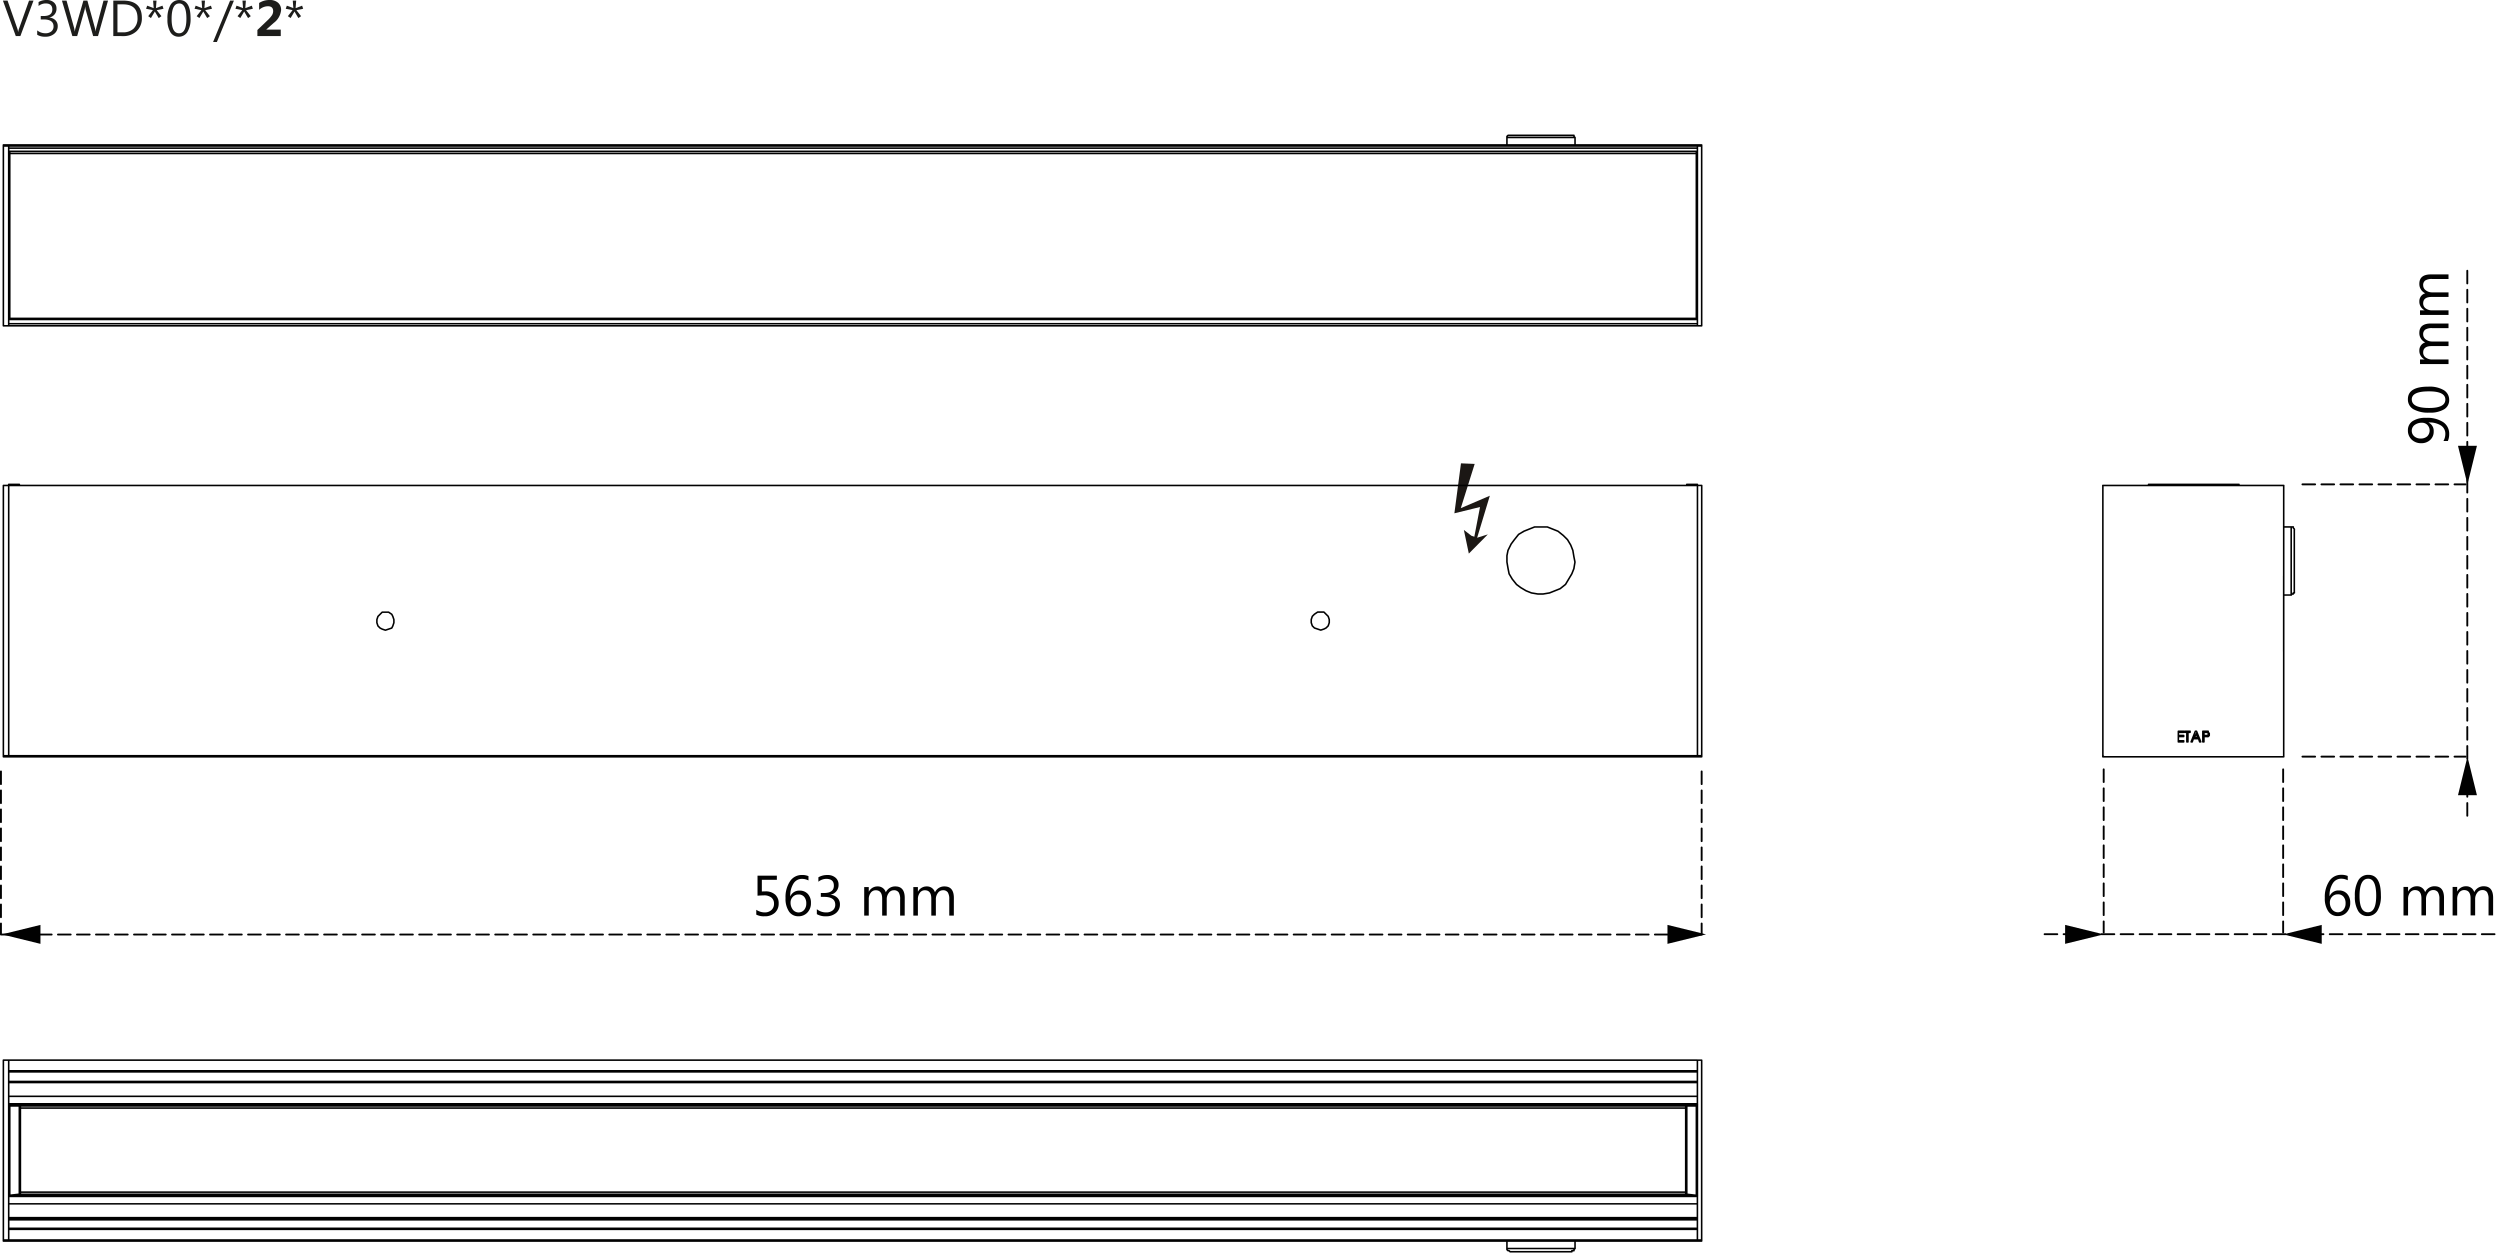 <svg id="Laag_1" data-name="Laag 1" xmlns="http://www.w3.org/2000/svg" viewBox="0 0 394.508 197.649"><title>V3WD-0-2</title><polyline points="0.295 147.448 6.383 145.952 6.383 148.943" style="fill:#010101"/><path d="M119.342,145.436v-.765a2.4,2.4,0,0,0,1.315.417,1.525,1.525,0,0,0,1.077-.378,1.3,1.3,0,0,0,.408-1,1.187,1.187,0,0,0-.417-.966,1.821,1.821,0,0,0-1.195-.347q-.264,0-.99.052v-3.159h3.051v.65h-2.37v1.846q.291-.018.537-.018a2.227,2.227,0,0,1,1.564.508,1.79,1.79,0,0,1,.554,1.391,1.923,1.923,0,0,1-.595,1.472,2.293,2.293,0,0,1-1.633.558A2.6,2.6,0,0,1,119.342,145.436Z" transform="translate(0 -1.105)" style="fill:#010101"/><path d="M127.579,139.362v.681a2.22,2.22,0,0,0-1.028-.25,1.547,1.547,0,0,0-1.343.747,3.524,3.524,0,0,0-.5,2h.018a1.5,1.5,0,0,1,1.442-.893,1.7,1.7,0,0,1,1.314.53,2.01,2.01,0,0,1,.488,1.417,2.1,2.1,0,0,1-.559,1.514,1.871,1.871,0,0,1-1.419.587,1.731,1.731,0,0,1-1.49-.756,3.6,3.6,0,0,1-.541-2.123,4.454,4.454,0,0,1,.708-2.645,2.192,2.192,0,0,1,1.868-.989A2.518,2.518,0,0,1,127.579,139.362Zm-1.573,2.9a1.173,1.173,0,0,0-.906.378,1.274,1.274,0,0,0-.347.892,1.776,1.776,0,0,0,.345,1.1,1.158,1.158,0,0,0,1.8.06,1.514,1.514,0,0,0,.334-1.009,1.567,1.567,0,0,0-.321-1.046A1.115,1.115,0,0,0,126.006,142.258Z" transform="translate(0 -1.105)" style="fill:#010101"/><path d="M128.9,145.356v-.777a2.3,2.3,0,0,0,1.46.509,1.583,1.583,0,0,0,1.052-.329,1.1,1.1,0,0,0,.393-.888q0-1.234-1.753-1.235h-.524v-.611h.5q1.56,0,1.56-1.16,0-1.072-1.191-1.072a2.018,2.018,0,0,0-1.253.453v-.7a2.755,2.755,0,0,1,1.433-.36,1.851,1.851,0,0,1,1.272.422,1.378,1.378,0,0,1,.477,1.081,1.541,1.541,0,0,1-1.266,1.6v.017a1.688,1.688,0,0,1,1.084.477,1.409,1.409,0,0,1,.4,1.026,1.713,1.713,0,0,1-.609,1.369,2.386,2.386,0,0,1-1.606.521A2.635,2.635,0,0,1,128.9,145.356Z" transform="translate(0 -1.105)" style="fill:#010101"/><path d="M142.764,145.589h-.72v-2.584a1.948,1.948,0,0,0-.231-1.081.877.877,0,0,0-.776-.334.961.961,0,0,0-.784.422,1.61,1.61,0,0,0-.324,1.011v2.566h-.72v-2.672q0-1.326-1.024-1.327a.948.948,0,0,0-.782.4,1.638,1.638,0,0,0-.309,1.035v2.566h-.72v-4.5h.72v.712h.018a1.529,1.529,0,0,1,1.4-.817,1.3,1.3,0,0,1,1.274.932,1.605,1.605,0,0,1,1.5-.932q1.485,0,1.485,1.832Z" transform="translate(0 -1.105)" style="fill:#010101"/><path d="M150.517,145.589h-.72v-2.584a1.957,1.957,0,0,0-.231-1.081.877.877,0,0,0-.776-.334.961.961,0,0,0-.784.422,1.61,1.61,0,0,0-.324,1.011v2.566h-.72v-2.672q0-1.326-1.024-1.327a.951.951,0,0,0-.783.4,1.644,1.644,0,0,0-.308,1.035v2.566h-.72v-4.5h.72v.712h.018a1.529,1.529,0,0,1,1.4-.817,1.3,1.3,0,0,1,1.274.932,1.605,1.605,0,0,1,1.5-.932q1.485,0,1.485,1.832Z" transform="translate(0 -1.105)" style="fill:#010101"/><path d="M.15,148.579H268.527m0-25.74v25.74M.15,122.839v25.74" transform="translate(0 -1.105)" style="fill:none;stroke:#010101;stroke-linecap:round;stroke-linejoin:round;stroke-width:0.3px;stroke-dasharray:2,1"/><polyline points="230.546 73.117 232.71 73.206 230.517 80.189 235.101 78.228 232.847 85.691 232.479 85.603 233.552 80.008 229.506 81.001" style="fill:#1b1714"/><polyline points="231.001 83.624 231.785 87.361 234.786 84.328 233.115 84.849 232.197 84.546" style="fill:#1b1714"/><polyline points="269.221 147.448 263.132 148.943 263.132 145.952" style="fill:#010101"/><line x1="322.644" y1="147.421" x2="394.358" y2="147.421" style="fill:none;stroke:#010101;stroke-linecap:round;stroke-linejoin:round;stroke-width:0.3px;stroke-dasharray:2,1"/><line x1="360.288" y1="121.407" x2="360.288" y2="147.148" style="fill:none;stroke:#010101;stroke-linecap:round;stroke-linejoin:round;stroke-width:0.3px;stroke-dasharray:2,1"/><line x1="331.97" y1="121.407" x2="331.97" y2="147.148" style="fill:none;stroke:#010101;stroke-linecap:round;stroke-linejoin:round;stroke-width:0.3px;stroke-dasharray:2,1"/><polyline points="331.97 147.448 325.882 148.943 325.882 145.952" style="fill:#010101"/><polyline points="360.288 147.448 366.376 145.952 366.376 148.943" style="fill:#010101"/><path d="M370.482,139.335v.682a2.226,2.226,0,0,0-1.03-.251,1.545,1.545,0,0,0-1.341.747,3.524,3.524,0,0,0-.5,2h.017a1.5,1.5,0,0,1,1.442-.892,1.7,1.7,0,0,1,1.314.529,2.011,2.011,0,0,1,.488,1.417,2.105,2.105,0,0,1-.558,1.514,1.873,1.873,0,0,1-1.42.587,1.73,1.73,0,0,1-1.489-.756,3.6,3.6,0,0,1-.541-2.122,4.455,4.455,0,0,1,.708-2.646,2.19,2.19,0,0,1,1.867-.989A2.52,2.52,0,0,1,370.482,139.335Zm-1.575,2.9a1.172,1.172,0,0,0-.9.378,1.278,1.278,0,0,0-.347.892,1.776,1.776,0,0,0,.345,1.1,1.158,1.158,0,0,0,1.8.06,1.512,1.512,0,0,0,.334-1.009,1.567,1.567,0,0,0-.321-1.046A1.119,1.119,0,0,0,368.907,142.231Z" transform="translate(0 -1.105)" style="fill:#010101"/><path d="M373.593,145.668a1.653,1.653,0,0,1-1.461-.8,4.253,4.253,0,0,1-.525-2.325,4.737,4.737,0,0,1,.547-2.527,1.764,1.764,0,0,1,1.58-.857q1.978,0,1.978,3.23a4.419,4.419,0,0,1-.558,2.441A1.771,1.771,0,0,1,373.593,145.668Zm.1-5.9q-1.35,0-1.35,2.738,0,2.558,1.323,2.558,1.305,0,1.306-2.6Q374.974,139.766,373.7,139.766Z" transform="translate(0 -1.105)" style="fill:#010101"/><path d="M385.666,145.563h-.72v-2.584a1.958,1.958,0,0,0-.231-1.082.878.878,0,0,0-.776-.334.958.958,0,0,0-.784.422,1.614,1.614,0,0,0-.324,1.011v2.567h-.72v-2.672q0-1.327-1.025-1.328a.949.949,0,0,0-.782.4A1.646,1.646,0,0,0,380,143v2.567h-.72v-4.5H380v.711h.018a1.528,1.528,0,0,1,1.4-.817,1.3,1.3,0,0,1,1.276.932,1.606,1.606,0,0,1,1.494-.932q1.485,0,1.485,1.833Z" transform="translate(0 -1.105)" style="fill:#010101"/><path d="M393.42,145.563H392.7v-2.584a1.959,1.959,0,0,0-.23-1.082.878.878,0,0,0-.776-.334.961.961,0,0,0-.785.422,1.619,1.619,0,0,0-.323,1.011v2.567h-.721v-2.672q0-1.327-1.024-1.328a.949.949,0,0,0-.782.4A1.646,1.646,0,0,0,387.75,143v2.567h-.72v-4.5h.72v.711h.018a1.528,1.528,0,0,1,1.4-.817,1.3,1.3,0,0,1,1.276.932,1.606,1.606,0,0,1,1.494-.932q1.485,0,1.485,1.833Z" transform="translate(0 -1.105)" style="fill:#010101"/><line x1="389.346" y1="128.727" x2="389.346" y2="42.19" style="fill:none;stroke:#010101;stroke-linecap:round;stroke-linejoin:round;stroke-width:0.3px;stroke-dasharray:2,1"/><line x1="363.332" y1="76.435" x2="389.073" y2="76.435" style="fill:none;stroke:#010101;stroke-linecap:round;stroke-linejoin:round;stroke-width:0.3px;stroke-dasharray:2,1"/><line x1="363.332" y1="119.401" x2="389.073" y2="119.401" style="fill:none;stroke:#010101;stroke-linecap:round;stroke-linejoin:round;stroke-width:0.3px;stroke-dasharray:2,1"/><polyline points="389.373 119.401 390.868 125.49 387.877 125.49" style="fill:#010101"/><polyline points="389.372 76.435 387.877 70.347 390.868 70.347" style="fill:#010101"/><path d="M386.277,70.7h-.695a2.235,2.235,0,0,0,.3-1.117,1.526,1.526,0,0,0-.69-1.333,3.41,3.41,0,0,0-1.959-.477.017.017,0,0,1,0,.017,1.439,1.439,0,0,1,.812,1.406,1.742,1.742,0,0,1-.549,1.328,1.978,1.978,0,0,1-1.416.519,2.089,2.089,0,0,1-1.513-.57,1.934,1.934,0,0,1-.591-1.457,1.677,1.677,0,0,1,.736-1.452,3.683,3.683,0,0,1,2.142-.521,4.567,4.567,0,0,1,2.689.677,2.182,2.182,0,0,1,.946,1.881A2.657,2.657,0,0,1,386.277,70.7Zm-5.692-1.618a1.121,1.121,0,0,0,.394.873,1.448,1.448,0,0,0,1,.349,1.5,1.5,0,0,0,1.044-.343,1.285,1.285,0,0,0,.033-1.791,1.149,1.149,0,0,0-.849-.354,1.855,1.855,0,0,0-1.169.352A1.106,1.106,0,0,0,380.585,69.079Z" transform="translate(0 -1.105)" style="fill:#010101"/><path d="M386.488,64.236a1.652,1.652,0,0,1-.805,1.461,4.258,4.258,0,0,1-2.324.526,4.742,4.742,0,0,1-2.528-.548,1.764,1.764,0,0,1-.856-1.58q0-1.977,3.229-1.977a4.423,4.423,0,0,1,2.442.558A1.77,1.77,0,0,1,386.488,64.236Zm-5.9-.1q0,1.35,2.738,1.349,2.559,0,2.558-1.323,0-1.305-2.6-1.3Q380.586,62.856,380.585,64.135Z" transform="translate(0 -1.105)" style="fill:#010101"/><path d="M386.382,52.162v.721H383.8a1.948,1.948,0,0,0-1.081.231.873.873,0,0,0-.334.775.963.963,0,0,0,.422.785,1.615,1.615,0,0,0,1.011.323h2.566v.721H383.71q-1.327,0-1.327,1.024a.951.951,0,0,0,.4.782,1.649,1.649,0,0,0,1.036.308h2.566v.721h-4.5v-.721h.712v-.018a1.528,1.528,0,0,1-.817-1.4,1.3,1.3,0,0,1,.931-1.275,1.606,1.606,0,0,1-.931-1.5q0-1.485,1.832-1.485Z" transform="translate(0 -1.105)" style="fill:#010101"/><path d="M386.382,44.409v.721H383.8a1.948,1.948,0,0,0-1.081.231.873.873,0,0,0-.334.775.961.961,0,0,0,.422.785,1.615,1.615,0,0,0,1.011.323h2.566v.721H383.71q-1.327,0-1.327,1.024a.951.951,0,0,0,.4.782,1.643,1.643,0,0,0,1.036.308h2.566V50.8h-4.5v-.721h.712v-.017a1.53,1.53,0,0,1-.817-1.4,1.3,1.3,0,0,1,.931-1.275,1.605,1.605,0,0,1-.931-1.494q0-1.486,1.832-1.486Z" transform="translate(0 -1.105)" style="fill:#010101"/><path d="M3.051,77.709h0v-.168m-1.679.168h0m.672,0h-.5m264.637-.168h0v.168m1.679,0h0m-.168,0h-.5m1.343,42.651v.168m0,0h-.671m0-42.819V120.36m0,0h.671m0-42.651V120.36m0-42.651h0m-.671,0h.671m0,0h-.671M.532,120.36V77.709m.84,42.651V77.709m-.84,42.819v-.168m.84.168H.532m0-.168h.84M.532,77.709h0m.84,0H.532m0,0h.84m1.679-.168h0v.168m-1.679-.168h0v.168m0,0h0m0,0h0m0-.168H1.54m-.168,0h0v.168m.168-.168H3.051m-1.511.168h0v-.168m0,.168H1.372m.168,0h0m264.637-.168h0v.168m1.679-.168h0v.168m0,0h0m0,0h0m0,0h0v-.168m-.168,0h.168m-1.679,0h1.511m0,0h0v.168m.168,0h-.168m0,0h0m-19.311,13.1-.335.84-.5.839-.5.84L246.2,94l-.84.336-.84.335-1.007.168h-.84l-1.007-.168-.84-.335-.839-.5-.672-.5-.672-.84-.5-.839-.167-.84L237.8,89.8V88.791l.168-.839.5-1.008.5-.671.672-.84.839-.5.84-.336.84-.335h2.014l.84.335.84.336.839.672.672.672.5.839.335.84.168,1.007.168.84-.168,1.007m-247,29.722h0v-.168m266.484,0h0v.168m0,0H1.372m59.442-19.983-.5-.167-.336-.168-.336-.336-.168-.5v-.5l.168-.5.336-.336.336-.336h1.007l.5.336.168.336.168.5v.5l-.168.5-.168.336-.5.168-.5.167m147.6-2.854h.5l.336.336.336.336.167.5v.5l-.167.5-.336.336-.336.168-.5.167-.5-.167-.5-.168-.336-.336-.168-.5v-.5l.168-.5.336-.336.5-.336h.5m59.443-19.982V120.36M1.372,77.709V120.36m0,0H267.856m0-42.651h0m-266.484,0H267.856m-266.484,0h0m266.484,0H1.372" transform="translate(0 -1.105)" style="fill:none;stroke:#010101;stroke-linecap:round;stroke-linejoin:round;stroke-width:0.25px"/><path d="M267.856,28.005h-.168m0,20.654h.168m-.168-21.493h.168m0,22.165h-.168M267.856,27h-.168m0-.168h.168m-.168,22.837h.168m0,.168h-.168M1.54,28.005H1.372m0,20.654H1.54M1.372,27.166H1.54m0,22.165H1.372m0-22.5H1.54m0,.168H1.372m0,22.669H1.54m0,.168H1.372M248.545,22.8h-.167m0,0H237.8m29.889,3.023h.168m-266.484,0H1.54M267.688,50.674h.168m-266.484,0H1.54m0-24.684H1.372m266.484,0h-.168M1.54,50.674H1.372m266.484,0h-.168M1.54,26.158H1.372m266.484,0h-.168M1.54,50.506H1.372m266.484,0h-.168m0-25.019h.168m-266.484,0H1.54M267.688,51.178h.168m-266.484,0H1.54m266.988-27.2v.168m-.672-.168h.672m0,.168V52.521m0-28.378h-.672m0,0V52.521m.672,0h0m-.672,0h.672m0,0h-.672M.532,24.143v-.168m0,0h.84M.532,52.521h0m.84,0H.532m0,0V24.143m0,28.378h.84m0,0V24.143m0,0H.532M238.3,22.464h9.571m0,0h.168M125.127,23.975h-.5m.5,0h0m-.672,0h-.5m0,0h0m5.877,0h0m-.5,0h0m-.5,0h-.168m.168,0h0m-4.2,0h0m0,0h-.168m0,0h0m-5.038,0h0m0,0h-.839m10.075,0h0m0,0h-.336m0,0h0m-17.631,0h-1.008m4.534,0h-.168m4.534,0h0m0,0h-.84m-8.06,0h0m0,0h-.839m0,0h0m5.2,0h0m0,0h-3.358m0,0h0m7.052,0h0m0,0h-3.526m0,0h0m13.6,0h0m-1.175,0h0m-1.343,0h0m-18.471,0h.839m-.839,0h0m.839,0H130.5m-22.837,0h0m23.844,0h0m-1.007,0h1.007m-1.007,0h0M1.54,26.494H1.372m266.484,0h-.168M1.54,50.17H1.372m266.484,0h-.168M1.54,25.487H1.372m266.484,0h-.168M1.54,51.178H1.372m266.484,0h-.168m.168-27.2h0v.168m-266.484,0h0v-.168m0,0H267.856m0,.5H1.372m266.484-.336v.336M1.372,24.143v.336m0,0H267.856m0-.336H1.372M267.856,52.185H1.372m266.484.336v-.336M1.372,52.521v-.336m0,0H267.856m0,.336h0m0,0H1.372m0,0h0m0,0H267.856M1.54,24.983h0v.336m266.148-.336h0v.336m-266.148,0V51.346M267.688,25.319V51.346m0-26.027H1.54m0,26.2h0v-.168m266.148.168h0v-.168m0,0H1.54M248.545,22.8h0l-.167-.168v-.168h-.336m-9.739,0h-.336l-.168.168V22.8m0,0v1.175m10.746,0V22.8m19.143,2.183H1.54m0,26.531H267.688" transform="translate(0 -1.105)" style="fill:none;stroke:#010101;stroke-linecap:round;stroke-linejoin:round;stroke-width:0.25px"/><path d="M2.044,189.73h0m0-14.273h0m.168,14.273H2.044m0,0H1.876m.168,0v.167m0-14.44h.168m-.168-.168v.168M1.876,189.9h0m-.5,0h0m.5-14.44v-.168m-.5,0v.168m0,14.273h0v.167m0-14.44h0m1.847,14.105h0m0-13.937h0m263.965,14.1h0m0-14.273h0m0,14.273h-.336m.336.167v-.167m0-14.273h.168m-.5,0h.336m0,0v-.168m.672,14.608h0m-.5,0h0m0-14.608v.168m.5,0v-.168m0,14.608h0v-.167m0-14.273h0m-1.847.168h0m0,13.937h0m-28.21,8.563h10.746m17.464-8.563H3.219m0-.336h262.79m-262.79-13.6h262.79m0,.335H3.219m265.308,20.822v.168m0,0h-.671m.671-28.546v28.378m-.671-7.052v7.052m0-28.378v7.221m0,21.157h.671m0-28.378h0m-.671,0h.671m0,0h-.671M.532,196.95v-.168m.84.168H.532m.84-21.325V168.4m0,28.378V189.73m-.84,7.052V168.4m0,28.378h.84M.532,168.4h0m.84,0H.532m0,0h.84m.5,7.053h.168M1.876,189.9h0m0-14.608v.168M1.54,189.9h0m0-14.608v.168M1.372,189.9h0m0-14.44h0m.5,14.273h0v.167m0,0h0m0-14.44h0m0,0h0m0,14.44H1.54m.336,0h0v-.167m-.336.167H1.372m.168,0h0v-.167m.336-14.273h0m-.336,0h.336m-.5,0H1.54m0,0h0M3.219,189.73H3.051m.168,0h0v-.168m-.168-13.937h.168m0,0h0m0,13.937V175.625m0,0H3.051m0,13.937h.168m-.168.168h0v-.168m0,0h0m0-13.937v13.937m0-13.937h0m0,0h0m-1.679,14.1h0m0,0h0m0,0v-14.1m0-.168h0v.168m0,0h0m0,14.1h0m.168,0H1.372m1.679,0H1.54m1.511,0h0v-.168m-1.511.168h0m0,0,1.511-.168m0,0V175.625m0,0H1.54m1.511,0h0m-1.511-.168,1.511.168m-1.679,0v14.1m0,0H1.54m0-14.1v14.1m-.168-14.273H1.54m-.168,0h0v.168m.168,0H1.372m.168,0h0v-.168M267.352,189.73h-.168m.168.167h0m0-14.44v-.168m.336,14.608h0m0-14.44v-.168m.168,14.608h0m0-14.44h0m-.5,14.44v-.167m0,.167h0m0-14.44h0m0,0h0m.5,14.44h-.168m-.336-.167h0v.167m.336,0h-.336m.336-.167h0v.167m0-14.44h.168m-.5,0h.336m-.336,0h0m.336,0h0m-1.512,14.273h-.167m0-.168h0v.168m0-14.1h.167m-.167,0h0m0,0v13.937m0,0h.167m0-13.937h-.167m.167,13.937h0v.168m0-.168V175.625m0,13.937h0m0-13.937h0m0,0h0m1.68,14.1h0m0,0h0m0-14.1v14.1m0-14.1h0m0-.168h0v.168m0,14.1h-.168m.168,0h0m-1.68-.168h0v.168m1.512,0h-1.512m1.512,0h0m-1.512-14.1,1.512-.168m-1.512.168h0m1.512,14.1h.168m0,0v-14.1m0,0h-.168m.168,0h0v-.168m-.168,0h.168m-.168,0h0v.168m0,0h-1.512m0,0v13.937m0,0,1.512.168m0,0v-14.1m-19.646,23H238.3M129.828,196.95h0m-4.7,0h0m-1.175,0h1.175m-1.175,0h0m4.366,0h0m0,0h.5m0,0h0m.5,0h0m-4.029,0h0m1.343,0h0m1.175,0h0m-17.631,0h4.03m4.03,0h1.175m0,0h0m-10.578,0h0m0,0h1.343m4.03,0h0m0,0h3.862m-7.892,0h0m0,0h0m0,0h0m7.892,0h0m0,0h.168m0,0h0m13.265,0H130.5m1.007,0h0m-23.844,0h-.839m0,0h0m23.676,0H107.663m0,0h0m22.837,0h0m137.356-3.358H1.372m266.484-21.83H1.372m0,18.135H267.856M1.372,175.289H267.856m0,14.608H1.372m266.484-14.608H1.372m0,19.646H267.856m0,.168v1.679M1.372,195.1v1.679M267.856,195.1H1.372m266.484-1.679H1.372m266.484,3.358h0v.168m-266.484,0h0v-.168m0,0H267.856m0,.168H1.372m266.484-5.877v2.183M1.372,191.073v2.183m0,0H267.856M1.372,191.073H267.856m0,0H1.372m0-16.96H267.856m0-2.351H1.372m266.484,2.351V171.93M1.372,174.113V171.93m0,0H267.856m0,2.183H1.372m0-3.862H267.856m0-.168V168.4M1.372,170.083V168.4m266.484,1.679H1.372M267.856,168.4h0m-266.484,0h0m266.484,0H1.372m0,0H267.856M2.212,189.9h0v-.167m264.636,0h0v.167M2.212,175.457h0v-.168m264.636,0v.168M2.212,189.73h0m264.636,0h0m-264.636,0H266.848M2.212,175.457h0m264.636,0h0m0,0H2.212M3.219,189.73h0v-.168m0,0V175.625m0,0h0m262.79,13.937h0v.168m0-14.1h0m0,0v13.937m-28.21,8.563h0v.168l.168.168h.167l.168.168m9.74,0v-.168h.335v-.168l.168-.168m0,0V196.95m-10.746,0v1.175" transform="translate(0 -1.105)" style="fill:none;stroke:#010101;stroke-linecap:round;stroke-linejoin:round;stroke-width:0.25px"/><path d="M353.325,77.709h0m-.168,0h0m-14.1,0h0m0,0h0m22.5,17.3V84.258m-15.28,33.247.336-.672m0,0,.167.672m0,0h-.5m1.511-.336v-.5m0,0h.336m0,0h.336v.168m0,0v.336h-.336m0,0h-.336m-15.952-39.46V120.36m.168.168h28.378m-28.546-.168.168.168m28.378-42.819H332M347.616,116.5v1.679m.336-1.679h-.336m.672,0h-.336m.672.335h0l-.168-.168V116.5h-.168m0,.839h.168l.168-.168v-.336m-.672.5h.336m-.5,0h.168m-.168.84v-.84m-.168.84h.168m-1.175-1.679h-.168m.839,1.679-.671-1.679m.5,1.679h.168m-.335-.5.167.5m-1.007-.5h.84m-1.008.5.168-.5m-.336.5h.168m.5-1.679-.672,1.679m-1.007-1.512h.335m-.335-.167v.167m.839-.167h-.839m.839.167V116.5m-.336.167h.336m-.336,1.512v-1.512m-.168,1.512h.168m-.168-1.512v1.512m-1.343-1.679v1.679m.84-1.679h-.84m.84.167V116.5m-.84.167h.84m-.84.5v-.5m.84.5h-.84m.84.168v-.168m-.84.168h.84m-.84.672v-.672m.84.672h-.84m.84.168v-.168m-.84.168h.84m15.784,2.351v-.168m0,0V77.709m0,0h0m-28.378,0h-.168m21.493,0h0m-14.273,0h0m0-.168h14.1m0,0h0m.168.168h0m0,0h0v-.168h-.168m-14.1.168h0m0-.168h0m0,0h0v.168m14.1-.168h0v.168h.168m0,0h-.168m0-.168h0v.168m-14.1-.168h14.1m-14.1.168h0v-.168m0,0h0v.168m14.1,0h-14.1m0,0h0m23,7.052h0V94.5m-1.679,8.228h0m0,0h0m0,0V93.157m0,0h0m0-1.175h0v.839m0-.839h0m0,10.914V103.9m0,0h0m0-11.083V102.9m0,0h0m0-10.075h0M332,120.528h-.168v-.168m0-42.651H332m28.378,42.819h0v-.168m0-42.651h0m1.175,6.549h-1.175m0,10.746h1.175m0,0,.168-.168h.168v-.168h.168V94.5m0-9.739v-.168l-.168-.168v-.167h-.336" transform="translate(0 -1.105)" style="fill:none;stroke:#010101;stroke-linecap:round;stroke-linejoin:round;stroke-width:0.25px"/><path d="M5.289,1.2,3.215,6.8H2.492L.461,1.2h.731l1.55,4.442a2.578,2.578,0,0,1,.114.5h.015A2.445,2.445,0,0,1,3,5.633L4.582,1.2Z" transform="translate(0 -1.105)" style="fill:#1d1d1b"/><path d="M5.871,6.594V5.9a2.034,2.034,0,0,0,1.3.453A1.411,1.411,0,0,0,8.1,6.063a.978.978,0,0,0,.349-.79q0-1.1-1.558-1.1H6.43V3.633h.441q1.387,0,1.387-1.031,0-.954-1.059-.954a1.8,1.8,0,0,0-1.113.4V1.426A2.445,2.445,0,0,1,7.36,1.105a1.642,1.642,0,0,1,1.13.375,1.225,1.225,0,0,1,.424.961A1.369,1.369,0,0,1,7.789,3.863v.016a1.494,1.494,0,0,1,.963.424,1.252,1.252,0,0,1,.358.912,1.527,1.527,0,0,1-.541,1.217A2.125,2.125,0,0,1,7.141,6.9,2.349,2.349,0,0,1,5.871,6.594Z" transform="translate(0 -1.105)" style="fill:#1d1d1b"/><path d="M17.047,1.2,15.465,6.8H14.7L13.543,2.707a2.625,2.625,0,0,1-.09-.57h-.015a2.916,2.916,0,0,1-.1.562l-1.16,4.1h-.762L9.774,1.2H10.5l1.192,4.3a2.854,2.854,0,0,1,.093.563h.02a3.273,3.273,0,0,1,.121-.563L13.16,1.2h.629l1.188,4.328a3.263,3.263,0,0,1,.094.524h.015a3.105,3.105,0,0,1,.106-.539L16.336,1.2Z" transform="translate(0 -1.105)" style="fill:#1d1d1b"/><path d="M17.879,6.8V1.2h1.547q2.961,0,2.961,2.731a2.753,2.753,0,0,1-.822,2.084,3.051,3.051,0,0,1-2.2.787Zm.656-5.008V6.207h.836a2.373,2.373,0,0,0,1.715-.59A2.209,2.209,0,0,0,21.7,3.945q0-2.152-2.289-2.152Z" transform="translate(0 -1.105)" style="fill:#1d1d1b"/><path d="M25.8,2.488l-1.07.219.742.949-.43.3-.609-1.035-.617,1.035-.43-.3.742-.949-1.078-.219L23.227,2l1.023.387L24.16,1.2H24.7L24.61,2.387,25.637,2Z" transform="translate(0 -1.105)" style="fill:#1d1d1b"/><path d="M28.192,6.9a1.471,1.471,0,0,1-1.3-.715,3.793,3.793,0,0,1-.467-2.067,4.216,4.216,0,0,1,.486-2.246,1.569,1.569,0,0,1,1.405-.762q1.756,0,1.757,2.872a3.926,3.926,0,0,1-.5,2.169A1.573,1.573,0,0,1,28.192,6.9Zm.089-5.247q-1.2,0-1.2,2.434,0,2.274,1.176,2.273,1.159,0,1.16-2.312Q29.418,1.649,28.281,1.648Z" transform="translate(0 -1.105)" style="fill:#1d1d1b"/><path d="M33.449,2.488l-1.07.219.742.949-.429.3-.61-1.035-.617,1.035-.43-.3.743-.949L30.7,2.488,30.875,2l1.024.387L31.809,1.2h.539l-.09,1.188L33.285,2Z" transform="translate(0 -1.105)" style="fill:#1d1d1b"/><path d="M36.914,1.2,34.227,7.73h-.6L36.309,1.2Z" transform="translate(0 -1.105)" style="fill:#1d1d1b"/><path d="M39.9,2.488l-1.071.219.742.949-.429.3-.61-1.035-.617,1.035-.43-.3.743-.949-1.078-.219L37.328,2l1.024.387L38.262,1.2H38.8l-.09,1.188L39.738,2Z" transform="translate(0 -1.105)" style="fill:#1d1d1b"/><path d="M42.031,5.754v.023h2.274V6.8H40.617V5.84l1.606-1.535a4.508,4.508,0,0,0,.682-.78,1.228,1.228,0,0,0,.2-.662q0-.773-.832-.773a2.085,2.085,0,0,0-1.383.574V1.578a2.97,2.97,0,0,1,1.648-.473,1.947,1.947,0,0,1,1.342.432A1.485,1.485,0,0,1,44.36,2.7,2.866,2.866,0,0,1,43.184,4.73Z" transform="translate(0 -1.105)" style="fill:#1d1d1b"/><path d="M47.84,2.488l-1.07.219.742.949-.43.3-.609-1.035-.617,1.035-.43-.3.742-.949L45.09,2.488,45.266,2l1.023.387L46.2,1.2h.539l-.089,1.188L47.676,2Z" transform="translate(0 -1.105)" style="fill:#1d1d1b"/></svg>